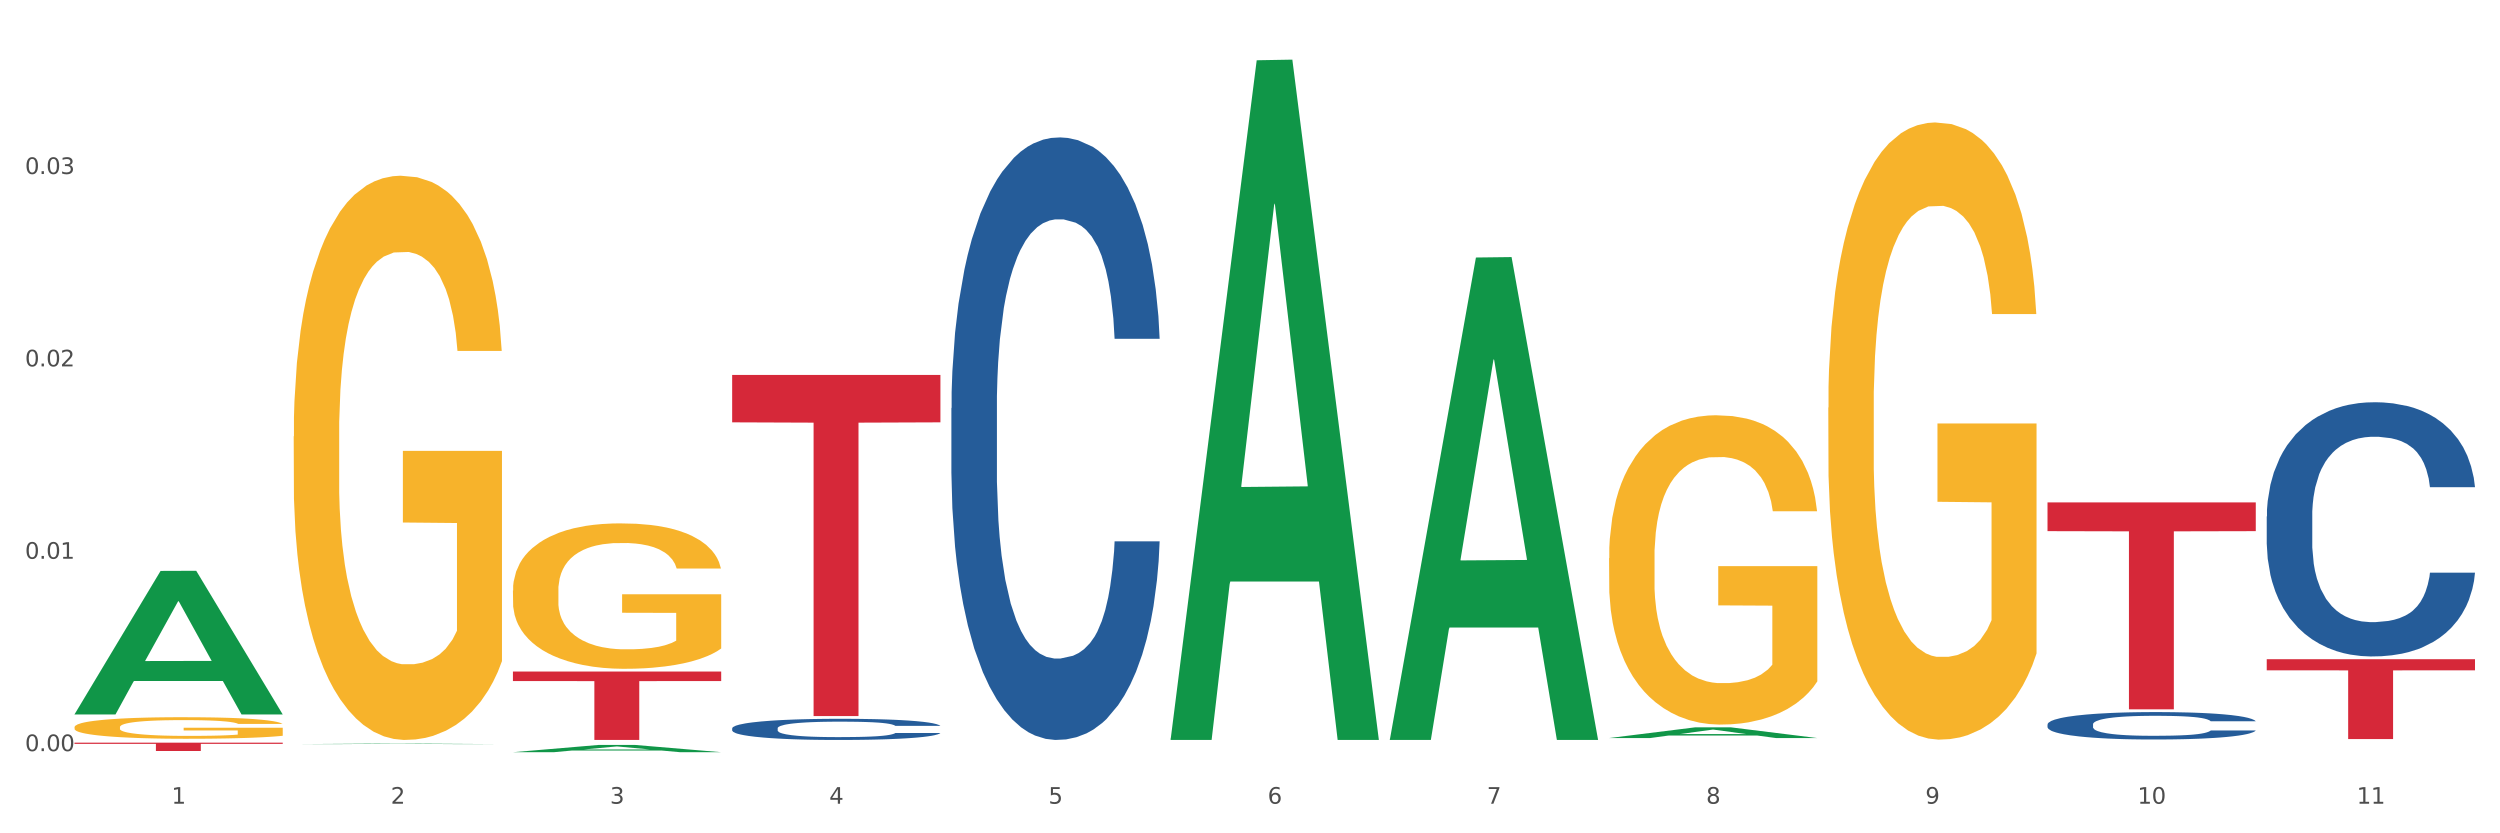<?xml version="1.0" encoding="utf-8" standalone="no"?>
<!DOCTYPE svg PUBLIC "-//W3C//DTD SVG 1.1//EN"
  "http://www.w3.org/Graphics/SVG/1.1/DTD/svg11.dtd">
<svg xmlns:xlink="http://www.w3.org/1999/xlink" width="1080pt" height="360pt" viewBox="0 0 1080 360" xmlns="http://www.w3.org/2000/svg" version="1.1">
 <rect x="0" y="0" width="1080" height="360" fill="#333333" stroke="none"/>
 <defs>
  <style type="text/css">*{stroke-linejoin: round; stroke-linecap: butt}</style>
 </defs>
 <g id="figure_1">
  <g id="patch_1">
   <path d="M 0 360 
L 1080 360 
L 1080 0 
L 0 0 
z
" style="fill: #ffffff; stroke: #ffffff; stroke-linejoin: miter"/>
  </g>
  <g id="axes_1">
   <g id="matplotlib.axis_1">
    <g id="xtick_1">
     <g id="text_1">
      <!-- 1 -->
      <g style="fill: #4d4d4d" transform="translate(74.106 347.204) scale(0.096 -0.096)">
       <defs>
        <path id="DejaVuSans-31" d="M 794 531 
L 1825 531 
L 1825 4091 
L 703 3866 
L 703 4441 
L 1819 4666 
L 2450 4666 
L 2450 531 
L 3481 531 
L 3481 0 
L 794 0 
L 794 531 
z
" transform="scale(0.016)"/>
       </defs>
       <use xlink:href="#DejaVuSans-31"/>
      </g>
     </g>
    </g>
    <g id="xtick_2">
     <g id="text_2">
      <!-- 2 -->
      <g style="fill: #4d4d4d" transform="translate(168.812 347.204) scale(0.096 -0.096)">
       <defs>
        <path id="DejaVuSans-32" d="M 1228 531 
L 3431 531 
L 3431 0 
L 469 0 
L 469 531 
Q 828 903 1448 1529 
Q 2069 2156 2228 2338 
Q 2531 2678 2651 2914 
Q 2772 3150 2772 3378 
Q 2772 3750 2511 3984 
Q 2250 4219 1831 4219 
Q 1534 4219 1204 4116 
Q 875 4013 500 3803 
L 500 4441 
Q 881 4594 1212 4672 
Q 1544 4750 1819 4750 
Q 2544 4750 2975 4387 
Q 3406 4025 3406 3419 
Q 3406 3131 3298 2873 
Q 3191 2616 2906 2266 
Q 2828 2175 2409 1742 
Q 1991 1309 1228 531 
z
" transform="scale(0.016)"/>
       </defs>
       <use xlink:href="#DejaVuSans-32"/>
      </g>
     </g>
    </g>
    <g id="xtick_3">
     <g id="text_3">
      <!-- 3 -->
      <g style="fill: #4d4d4d" transform="translate(263.517 347.204) scale(0.096 -0.096)">
       <defs>
        <path id="DejaVuSans-33" d="M 2597 2516 
Q 3050 2419 3304 2112 
Q 3559 1806 3559 1356 
Q 3559 666 3084 287 
Q 2609 -91 1734 -91 
Q 1441 -91 1130 -33 
Q 819 25 488 141 
L 488 750 
Q 750 597 1062 519 
Q 1375 441 1716 441 
Q 2309 441 2620 675 
Q 2931 909 2931 1356 
Q 2931 1769 2642 2001 
Q 2353 2234 1838 2234 
L 1294 2234 
L 1294 2753 
L 1863 2753 
Q 2328 2753 2575 2939 
Q 2822 3125 2822 3475 
Q 2822 3834 2567 4026 
Q 2313 4219 1838 4219 
Q 1578 4219 1281 4162 
Q 984 4106 628 3988 
L 628 4550 
Q 988 4650 1302 4700 
Q 1616 4750 1894 4750 
Q 2613 4750 3031 4423 
Q 3450 4097 3450 3541 
Q 3450 3153 3228 2886 
Q 3006 2619 2597 2516 
z
" transform="scale(0.016)"/>
       </defs>
       <use xlink:href="#DejaVuSans-33"/>
      </g>
     </g>
    </g>
    <g id="xtick_4">
     <g id="text_4">
      <!-- 4 -->
      <g style="fill: #4d4d4d" transform="translate(358.223 347.204) scale(0.096 -0.096)">
       <defs>
        <path id="DejaVuSans-34" d="M 2419 4116 
L 825 1625 
L 2419 1625 
L 2419 4116 
z
M 2253 4666 
L 3047 4666 
L 3047 1625 
L 3713 1625 
L 3713 1100 
L 3047 1100 
L 3047 0 
L 2419 0 
L 2419 1100 
L 313 1100 
L 313 1709 
L 2253 4666 
z
" transform="scale(0.016)"/>
       </defs>
       <use xlink:href="#DejaVuSans-34"/>
      </g>
     </g>
    </g>
    <g id="xtick_5">
     <g id="text_5">
      <!-- 5 -->
      <g style="fill: #4d4d4d" transform="translate(452.928 347.204) scale(0.096 -0.096)">
       <defs>
        <path id="DejaVuSans-35" d="M 691 4666 
L 3169 4666 
L 3169 4134 
L 1269 4134 
L 1269 2991 
Q 1406 3038 1543 3061 
Q 1681 3084 1819 3084 
Q 2600 3084 3056 2656 
Q 3513 2228 3513 1497 
Q 3513 744 3044 326 
Q 2575 -91 1722 -91 
Q 1428 -91 1123 -41 
Q 819 9 494 109 
L 494 744 
Q 775 591 1075 516 
Q 1375 441 1709 441 
Q 2250 441 2565 725 
Q 2881 1009 2881 1497 
Q 2881 1984 2565 2268 
Q 2250 2553 1709 2553 
Q 1456 2553 1204 2497 
Q 953 2441 691 2322 
L 691 4666 
z
" transform="scale(0.016)"/>
       </defs>
       <use xlink:href="#DejaVuSans-35"/>
      </g>
     </g>
    </g>
    <g id="xtick_6">
     <g id="text_6">
      <!-- 6 -->
      <g style="fill: #4d4d4d" transform="translate(547.634 347.204) scale(0.096 -0.096)">
       <defs>
        <path id="DejaVuSans-36" d="M 2113 2584 
Q 1688 2584 1439 2293 
Q 1191 2003 1191 1497 
Q 1191 994 1439 701 
Q 1688 409 2113 409 
Q 2538 409 2786 701 
Q 3034 994 3034 1497 
Q 3034 2003 2786 2293 
Q 2538 2584 2113 2584 
z
M 3366 4563 
L 3366 3988 
Q 3128 4100 2886 4159 
Q 2644 4219 2406 4219 
Q 1781 4219 1451 3797 
Q 1122 3375 1075 2522 
Q 1259 2794 1537 2939 
Q 1816 3084 2150 3084 
Q 2853 3084 3261 2657 
Q 3669 2231 3669 1497 
Q 3669 778 3244 343 
Q 2819 -91 2113 -91 
Q 1303 -91 875 529 
Q 447 1150 447 2328 
Q 447 3434 972 4092 
Q 1497 4750 2381 4750 
Q 2619 4750 2861 4703 
Q 3103 4656 3366 4563 
z
" transform="scale(0.016)"/>
       </defs>
       <use xlink:href="#DejaVuSans-36"/>
      </g>
     </g>
    </g>
    <g id="xtick_7">
     <g id="text_7">
      <!-- 7 -->
      <g style="fill: #4d4d4d" transform="translate(642.339 347.204) scale(0.096 -0.096)">
       <defs>
        <path id="DejaVuSans-37" d="M 525 4666 
L 3525 4666 
L 3525 4397 
L 1831 0 
L 1172 0 
L 2766 4134 
L 525 4134 
L 525 4666 
z
" transform="scale(0.016)"/>
       </defs>
       <use xlink:href="#DejaVuSans-37"/>
      </g>
     </g>
    </g>
    <g id="xtick_8">
     <g id="text_8">
      <!-- 8 -->
      <g style="fill: #4d4d4d" transform="translate(737.044 347.204) scale(0.096 -0.096)">
       <defs>
        <path id="DejaVuSans-38" d="M 2034 2216 
Q 1584 2216 1326 1975 
Q 1069 1734 1069 1313 
Q 1069 891 1326 650 
Q 1584 409 2034 409 
Q 2484 409 2743 651 
Q 3003 894 3003 1313 
Q 3003 1734 2745 1975 
Q 2488 2216 2034 2216 
z
M 1403 2484 
Q 997 2584 770 2862 
Q 544 3141 544 3541 
Q 544 4100 942 4425 
Q 1341 4750 2034 4750 
Q 2731 4750 3128 4425 
Q 3525 4100 3525 3541 
Q 3525 3141 3298 2862 
Q 3072 2584 2669 2484 
Q 3125 2378 3379 2068 
Q 3634 1759 3634 1313 
Q 3634 634 3220 271 
Q 2806 -91 2034 -91 
Q 1263 -91 848 271 
Q 434 634 434 1313 
Q 434 1759 690 2068 
Q 947 2378 1403 2484 
z
M 1172 3481 
Q 1172 3119 1398 2916 
Q 1625 2713 2034 2713 
Q 2441 2713 2670 2916 
Q 2900 3119 2900 3481 
Q 2900 3844 2670 4047 
Q 2441 4250 2034 4250 
Q 1625 4250 1398 4047 
Q 1172 3844 1172 3481 
z
" transform="scale(0.016)"/>
       </defs>
       <use xlink:href="#DejaVuSans-38"/>
      </g>
     </g>
    </g>
    <g id="xtick_9">
     <g id="text_9">
      <!-- 9 -->
      <g style="fill: #4d4d4d" transform="translate(831.75 347.204) scale(0.096 -0.096)">
       <defs>
        <path id="DejaVuSans-39" d="M 703 97 
L 703 672 
Q 941 559 1184 500 
Q 1428 441 1663 441 
Q 2288 441 2617 861 
Q 2947 1281 2994 2138 
Q 2813 1869 2534 1725 
Q 2256 1581 1919 1581 
Q 1219 1581 811 2004 
Q 403 2428 403 3163 
Q 403 3881 828 4315 
Q 1253 4750 1959 4750 
Q 2769 4750 3195 4129 
Q 3622 3509 3622 2328 
Q 3622 1225 3098 567 
Q 2575 -91 1691 -91 
Q 1453 -91 1209 -44 
Q 966 3 703 97 
z
M 1959 2075 
Q 2384 2075 2632 2365 
Q 2881 2656 2881 3163 
Q 2881 3666 2632 3958 
Q 2384 4250 1959 4250 
Q 1534 4250 1286 3958 
Q 1038 3666 1038 3163 
Q 1038 2656 1286 2365 
Q 1534 2075 1959 2075 
z
" transform="scale(0.016)"/>
       </defs>
       <use xlink:href="#DejaVuSans-39"/>
      </g>
     </g>
    </g>
    <g id="xtick_10">
     <g id="text_10">
      <!-- 10 -->
      <g style="fill: #4d4d4d" transform="translate(923.401 347.204) scale(0.096 -0.096)">
       <defs>
        <path id="DejaVuSans-30" d="M 2034 4250 
Q 1547 4250 1301 3770 
Q 1056 3291 1056 2328 
Q 1056 1369 1301 889 
Q 1547 409 2034 409 
Q 2525 409 2770 889 
Q 3016 1369 3016 2328 
Q 3016 3291 2770 3770 
Q 2525 4250 2034 4250 
z
M 2034 4750 
Q 2819 4750 3233 4129 
Q 3647 3509 3647 2328 
Q 3647 1150 3233 529 
Q 2819 -91 2034 -91 
Q 1250 -91 836 529 
Q 422 1150 422 2328 
Q 422 3509 836 4129 
Q 1250 4750 2034 4750 
z
" transform="scale(0.016)"/>
       </defs>
       <use xlink:href="#DejaVuSans-31"/>
       <use xlink:href="#DejaVuSans-30" transform="translate(63.623 0)"/>
      </g>
     </g>
    </g>
    <g id="xtick_11">
     <g id="text_11">
      <!-- 11 -->
      <g style="fill: #4d4d4d" transform="translate(1018.107 347.204) scale(0.096 -0.096)">
       <use xlink:href="#DejaVuSans-31"/>
       <use xlink:href="#DejaVuSans-31" transform="translate(63.623 0)"/>
      </g>
     </g>
    </g>
    <g id="xtick_12"/>
    <g id="xtick_13"/>
    <g id="xtick_14"/>
    <g id="xtick_15"/>
    <g id="xtick_16"/>
    <g id="xtick_17"/>
    <g id="xtick_18"/>
    <g id="xtick_19"/>
    <g id="xtick_20"/>
    <g id="xtick_21"/>
   </g>
   <g id="matplotlib.axis_2">
    <g id="ytick_1">
     <g id="text_12">
      <!-- 0.00 -->
      <g style="fill: #4d4d4d" transform="translate(10.8 324.491) scale(0.096 -0.096)">
       <defs>
        <path id="DejaVuSans-2e" d="M 684 794 
L 1344 794 
L 1344 0 
L 684 0 
L 684 794 
z
" transform="scale(0.016)"/>
       </defs>
       <use xlink:href="#DejaVuSans-30"/>
       <use xlink:href="#DejaVuSans-2e" transform="translate(63.623 0)"/>
       <use xlink:href="#DejaVuSans-30" transform="translate(95.41 0)"/>
       <use xlink:href="#DejaVuSans-30" transform="translate(159.033 0)"/>
      </g>
     </g>
    </g>
    <g id="ytick_2">
     <g id="text_13">
      <!-- 0.01 -->
      <g style="fill: #4d4d4d" transform="translate(10.8 241.385) scale(0.096 -0.096)">
       <use xlink:href="#DejaVuSans-30"/>
       <use xlink:href="#DejaVuSans-2e" transform="translate(63.623 0)"/>
       <use xlink:href="#DejaVuSans-30" transform="translate(95.41 0)"/>
       <use xlink:href="#DejaVuSans-31" transform="translate(159.033 0)"/>
      </g>
     </g>
    </g>
    <g id="ytick_3">
     <g id="text_14">
      <!-- 0.02 -->
      <g style="fill: #4d4d4d" transform="translate(10.8 158.28) scale(0.096 -0.096)">
       <use xlink:href="#DejaVuSans-30"/>
       <use xlink:href="#DejaVuSans-2e" transform="translate(63.623 0)"/>
       <use xlink:href="#DejaVuSans-30" transform="translate(95.41 0)"/>
       <use xlink:href="#DejaVuSans-32" transform="translate(159.033 0)"/>
      </g>
     </g>
    </g>
    <g id="ytick_4">
     <g id="text_15">
      <!-- 0.03 -->
      <g style="fill: #4d4d4d" transform="translate(10.8 75.174) scale(0.096 -0.096)">
       <use xlink:href="#DejaVuSans-30"/>
       <use xlink:href="#DejaVuSans-2e" transform="translate(63.623 0)"/>
       <use xlink:href="#DejaVuSans-30" transform="translate(95.41 0)"/>
       <use xlink:href="#DejaVuSans-33" transform="translate(159.033 0)"/>
      </g>
     </g>
    </g>
    <g id="ytick_5"/>
    <g id="ytick_6"/>
    <g id="ytick_7"/>
    <g id="ytick_8"/>
   </g>
   <g id="PolyCollection_1">
    <path d="M 32.175 308.538 
L 32.268 308.479 
L 69.369 246.633 
L 84.766 246.575 
L 122.145 308.654 
L 104.337 308.654 
L 96.267 294.198 
L 57.96 294.198 
L 57.682 294.431 
L 49.891 308.654 
L 32.175 308.654 
L 32.175 308.538 
L 62.783 285.571 
L 91.444 285.513 
L 77.253 259.807 
L 77.067 259.69 
L 76.882 259.865 
L 62.691 285.513 
L 62.783 285.571 
L 32.175 308.538 
z
" clip-path="url(#p481ae60e9f)" style="fill: #109648"/>
    <path d="M 884.524 312.941 
L 884.631 312.931 
L 884.631 312.628 
L 884.95 312.217 
L 886.12 311.459 
L 887.608 310.886 
L 890.161 310.215 
L 891.543 309.934 
L 893.351 309.621 
L 897.073 309.112 
L 901.327 308.679 
L 904.305 308.442 
L 906.538 308.29 
L 911.537 308.02 
L 914.408 307.901 
L 917.386 307.803 
L 919.938 307.738 
L 924.192 307.663 
L 927.595 307.63 
L 931.53 307.619 
L 934.827 307.63 
L 939.187 307.674 
L 945.568 307.803 
L 948.014 307.879 
L 951.311 308.009 
L 954.714 308.182 
L 957.479 308.355 
L 960.669 308.604 
L 963.966 308.928 
L 967.157 309.339 
L 969.39 309.718 
L 971.198 310.118 
L 972.793 310.605 
L 973.963 311.135 
L 974.495 311.578 
L 955.033 311.578 
L 954.501 311.178 
L 953.438 310.746 
L 952.374 310.453 
L 951.204 310.215 
L 949.396 309.945 
L 947.801 309.772 
L 945.143 309.566 
L 942.697 309.437 
L 940.676 309.361 
L 938.23 309.296 
L 933.019 309.231 
L 929.297 309.231 
L 926.957 309.253 
L 924.086 309.307 
L 921.64 309.383 
L 918.768 309.512 
L 916.535 309.653 
L 914.302 309.837 
L 913.026 309.967 
L 911.111 310.205 
L 909.835 310.399 
L 908.134 310.735 
L 907.176 310.973 
L 905.475 311.589 
L 904.73 312.044 
L 904.411 312.357 
L 904.199 312.703 
L 904.199 314.391 
L 904.837 315.148 
L 905.368 315.473 
L 906.219 315.84 
L 907.814 316.316 
L 910.154 316.781 
L 912.6 317.117 
L 914.621 317.322 
L 916.535 317.474 
L 918.449 317.593 
L 920.789 317.701 
L 922.703 317.766 
L 925.575 317.831 
L 928.978 317.863 
L 931.636 317.863 
L 937.06 317.809 
L 939.506 317.755 
L 941.846 317.679 
L 944.398 317.56 
L 946.419 317.43 
L 947.589 317.333 
L 949.503 317.128 
L 950.992 316.911 
L 952.268 316.662 
L 953.119 316.446 
L 954.076 316.122 
L 954.82 315.754 
L 955.033 315.559 
L 974.495 315.559 
L 974.069 315.948 
L 973.325 316.327 
L 971.836 316.835 
L 970.666 317.128 
L 968.858 317.484 
L 966.944 317.787 
L 964.285 318.123 
L 961.839 318.371 
L 959.287 318.588 
L 956.522 318.783 
L 951.523 319.053 
L 949.715 319.129 
L 945.887 319.258 
L 942.909 319.334 
L 938.549 319.41 
L 934.082 319.453 
L 929.403 319.464 
L 925.256 319.442 
L 920.683 319.377 
L 917.811 319.313 
L 914.621 319.215 
L 910.899 319.064 
L 907.389 318.88 
L 904.092 318.664 
L 901.008 318.415 
L 898.137 318.134 
L 894.415 317.668 
L 891.65 317.214 
L 889.629 316.792 
L 888.246 316.435 
L 886.864 315.981 
L 886.12 315.667 
L 884.95 314.91 
L 884.524 314.207 
L 884.524 312.941 
z
" clip-path="url(#p481ae60e9f)" style="fill: #255c99"/>
    <path d="M 979.23 223.112 
L 979.336 223.012 
L 979.336 220.203 
L 979.655 216.392 
L 980.825 209.371 
L 982.314 204.055 
L 984.866 197.836 
L 986.249 195.228 
L 988.057 192.32 
L 991.779 187.605 
L 996.033 183.593 
L 999.01 181.387 
L 1001.244 179.983 
L 1006.242 177.475 
L 1009.114 176.372 
L 1012.091 175.469 
L 1014.644 174.867 
L 1018.898 174.165 
L 1022.301 173.864 
L 1026.236 173.764 
L 1029.532 173.864 
L 1033.893 174.265 
L 1040.273 175.469 
L 1042.719 176.171 
L 1046.016 177.375 
L 1049.419 178.98 
L 1052.184 180.584 
L 1055.375 182.891 
L 1058.672 185.9 
L 1061.862 189.712 
L 1064.095 193.222 
L 1065.903 196.933 
L 1067.498 201.447 
L 1068.668 206.362 
L 1069.2 210.474 
L 1049.738 210.474 
L 1049.207 206.763 
L 1048.143 202.751 
L 1047.08 200.043 
L 1045.91 197.836 
L 1044.102 195.329 
L 1042.507 193.724 
L 1039.848 191.818 
L 1037.402 190.614 
L 1035.381 189.912 
L 1032.935 189.311 
L 1027.724 188.709 
L 1024.002 188.709 
L 1021.663 188.909 
L 1018.791 189.411 
L 1016.345 190.113 
L 1013.474 191.317 
L 1011.24 192.62 
L 1009.007 194.326 
L 1007.731 195.529 
L 1005.817 197.736 
L 1004.541 199.541 
L 1002.839 202.651 
L 1001.882 204.857 
L 1000.18 210.574 
L 999.436 214.787 
L 999.117 217.696 
L 998.904 220.905 
L 998.904 236.552 
L 999.542 243.573 
L 1000.074 246.582 
L 1000.925 249.992 
L 1002.52 254.406 
L 1004.86 258.719 
L 1007.306 261.828 
L 1009.326 263.734 
L 1011.24 265.138 
L 1013.155 266.241 
L 1015.494 267.244 
L 1017.409 267.846 
L 1020.28 268.448 
L 1023.683 268.749 
L 1026.342 268.749 
L 1031.766 268.247 
L 1034.212 267.746 
L 1036.551 267.043 
L 1039.104 265.94 
L 1041.124 264.737 
L 1042.294 263.834 
L 1044.208 261.928 
L 1045.697 259.922 
L 1046.973 257.615 
L 1047.824 255.609 
L 1048.781 252.6 
L 1049.526 249.19 
L 1049.738 247.385 
L 1069.2 247.385 
L 1068.775 250.995 
L 1068.03 254.506 
L 1066.541 259.22 
L 1065.371 261.928 
L 1063.564 265.238 
L 1061.649 268.046 
L 1058.991 271.156 
L 1056.545 273.463 
L 1053.992 275.469 
L 1051.227 277.274 
L 1046.229 279.782 
L 1044.421 280.484 
L 1040.592 281.687 
L 1037.615 282.389 
L 1033.254 283.092 
L 1028.788 283.493 
L 1024.109 283.593 
L 1019.961 283.392 
L 1015.388 282.791 
L 1012.517 282.189 
L 1009.326 281.286 
L 1005.604 279.882 
L 1002.095 278.177 
L 998.798 276.171 
L 995.714 273.864 
L 992.842 271.256 
L 989.12 266.943 
L 986.355 262.731 
L 984.334 258.819 
L 982.952 255.509 
L 981.569 251.296 
L 980.825 248.388 
L 979.655 241.367 
L 979.23 234.847 
L 979.23 223.112 
z
" clip-path="url(#p481ae60e9f)" style="fill: #255c99"/>
    <path d="M 32.175 314.139 
L 32.281 314.131 
L 32.281 313.825 
L 32.494 313.561 
L 33.556 312.923 
L 35.149 312.395 
L 36.318 312.115 
L 37.486 311.885 
L 38.867 311.655 
L 40.567 311.417 
L 43.647 311.068 
L 45.559 310.89 
L 47.896 310.702 
L 52.145 310.43 
L 55.225 310.277 
L 58.412 310.149 
L 63.617 309.996 
L 67.016 309.928 
L 70.627 309.877 
L 74.983 309.843 
L 78.275 309.835 
L 85.499 309.86 
L 91.659 309.937 
L 94.634 309.996 
L 98.458 310.098 
L 100.476 310.166 
L 103.769 310.303 
L 107.168 310.481 
L 109.505 310.634 
L 113.01 310.924 
L 115.666 311.213 
L 118.109 311.57 
L 119.383 311.817 
L 120.339 312.047 
L 121.189 312.31 
L 122.039 312.727 
L 102.919 312.727 
L 102.175 312.429 
L 101.007 312.149 
L 99.307 311.876 
L 97.82 311.706 
L 95.271 311.494 
L 92.934 311.358 
L 90.491 311.255 
L 87.517 311.17 
L 85.18 311.128 
L 81.887 311.094 
L 75.407 311.102 
L 71.052 311.17 
L 68.078 311.255 
L 66.166 311.332 
L 64.467 311.417 
L 62.555 311.536 
L 60.324 311.715 
L 58.731 311.876 
L 57.137 312.081 
L 55.863 312.285 
L 54.694 312.523 
L 53.738 312.778 
L 52.995 313.042 
L 52.357 313.365 
L 51.826 313.901 
L 51.826 315.067 
L 52.039 315.33 
L 52.57 315.679 
L 53.207 315.943 
L 54.269 316.258 
L 55.225 316.47 
L 57.031 316.777 
L 59.049 317.032 
L 60.643 317.193 
L 62.236 317.33 
L 64.998 317.517 
L 68.078 317.67 
L 70.734 317.763 
L 74.345 317.849 
L 76.788 317.883 
L 78.913 317.9 
L 84.118 317.9 
L 87.835 317.874 
L 91.978 317.815 
L 95.165 317.738 
L 97.82 317.644 
L 100.795 317.491 
L 102.707 317.347 
L 102.707 315.569 
L 79.338 315.56 
L 79.338 314.378 
L 122.145 314.378 
L 122.145 317.849 
L 120.339 318.027 
L 118.321 318.189 
L 116.197 318.333 
L 113.01 318.512 
L 109.186 318.682 
L 105.787 318.801 
L 102.175 318.903 
L 97.927 318.997 
L 92.403 319.082 
L 89.004 319.116 
L 84.755 319.142 
L 79.763 319.15 
L 75.407 319.133 
L 71.159 319.091 
L 66.697 319.014 
L 62.342 318.903 
L 59.049 318.793 
L 55.756 318.657 
L 52.251 318.478 
L 49.489 318.308 
L 47.365 318.155 
L 45.028 317.959 
L 42.479 317.704 
L 40.567 317.474 
L 38.867 317.236 
L 37.061 316.93 
L 35.787 316.666 
L 34.512 316.334 
L 33.768 316.088 
L 32.919 315.705 
L 32.281 315.169 
L 32.175 314.139 
z
" clip-path="url(#p481ae60e9f)" style="fill: #f7b32b"/>
    <path d="M 126.88 188.545 
L 126.987 188.322 
L 126.987 180.308 
L 127.199 173.407 
L 128.261 156.711 
L 129.855 142.909 
L 131.023 135.563 
L 132.192 129.552 
L 133.572 123.542 
L 135.272 117.308 
L 138.352 108.181 
L 140.264 103.506 
L 142.601 98.609 
L 146.85 91.485 
L 149.931 87.478 
L 153.117 84.139 
L 158.322 80.132 
L 161.721 78.351 
L 165.333 77.016 
L 169.688 76.125 
L 172.981 75.902 
L 180.204 76.57 
L 186.365 78.574 
L 189.339 80.132 
L 193.163 82.803 
L 195.181 84.584 
L 198.474 88.146 
L 201.873 92.821 
L 204.21 96.828 
L 207.716 104.397 
L 210.371 111.966 
L 212.814 121.316 
L 214.089 127.771 
L 215.045 133.782 
L 215.895 140.683 
L 216.744 151.591 
L 197.624 151.591 
L 196.881 143.799 
L 195.712 136.453 
L 194.013 129.33 
L 192.526 124.877 
L 189.976 119.312 
L 187.64 115.75 
L 185.196 113.079 
L 182.222 110.853 
L 179.885 109.74 
L 176.592 108.849 
L 170.113 109.072 
L 165.758 110.853 
L 162.784 113.079 
L 160.872 115.082 
L 159.172 117.308 
L 157.26 120.425 
L 155.029 125.1 
L 153.436 129.33 
L 151.843 134.672 
L 150.568 140.015 
L 149.4 146.248 
L 148.444 152.927 
L 147.7 159.828 
L 147.063 168.287 
L 146.532 182.311 
L 146.532 212.809 
L 146.744 219.71 
L 147.275 228.838 
L 147.912 235.739 
L 148.975 243.975 
L 149.931 249.541 
L 151.736 257.555 
L 153.755 264.233 
L 155.348 268.463 
L 156.941 272.025 
L 159.703 276.922 
L 162.784 280.929 
L 165.439 283.378 
L 169.051 285.604 
L 171.494 286.494 
L 173.618 286.94 
L 178.823 286.94 
L 182.541 286.272 
L 186.684 284.713 
L 189.87 282.71 
L 192.526 280.261 
L 195.5 276.254 
L 197.412 272.47 
L 197.412 225.944 
L 174.043 225.721 
L 174.043 194.778 
L 216.851 194.778 
L 216.851 285.604 
L 215.045 290.279 
L 213.027 294.508 
L 210.902 298.293 
L 207.716 302.968 
L 203.892 307.42 
L 200.492 310.537 
L 196.881 313.208 
L 192.632 315.657 
L 187.108 317.883 
L 183.709 318.773 
L 179.46 319.441 
L 174.468 319.664 
L 170.113 319.218 
L 165.864 318.105 
L 161.403 316.102 
L 157.048 313.208 
L 153.755 310.314 
L 150.462 306.752 
L 146.956 302.077 
L 144.195 297.625 
L 142.07 293.618 
L 139.733 288.498 
L 137.184 281.819 
L 135.272 275.809 
L 133.572 269.576 
L 131.767 261.562 
L 130.492 254.661 
L 129.217 245.979 
L 128.474 239.523 
L 127.624 229.505 
L 126.987 215.481 
L 126.88 188.545 
z
" clip-path="url(#p481ae60e9f)" style="fill: #f7b32b"/>
    <path d="M 221.586 255.13 
L 221.692 255.072 
L 221.692 253.007 
L 221.905 251.228 
L 222.967 246.925 
L 224.56 243.367 
L 225.729 241.474 
L 226.897 239.924 
L 228.278 238.375 
L 229.978 236.768 
L 233.058 234.416 
L 234.97 233.211 
L 237.307 231.949 
L 241.556 230.112 
L 244.636 229.08 
L 247.823 228.219 
L 253.028 227.186 
L 256.427 226.727 
L 260.038 226.383 
L 264.394 226.153 
L 267.686 226.096 
L 274.91 226.268 
L 281.07 226.785 
L 284.045 227.186 
L 287.869 227.875 
L 289.887 228.334 
L 293.18 229.252 
L 296.579 230.457 
L 298.916 231.49 
L 302.421 233.44 
L 305.077 235.391 
L 307.52 237.801 
L 308.794 239.465 
L 309.75 241.014 
L 310.6 242.793 
L 311.45 245.605 
L 292.33 245.605 
L 291.586 243.597 
L 290.418 241.703 
L 288.718 239.867 
L 287.231 238.719 
L 284.682 237.285 
L 282.345 236.367 
L 279.902 235.678 
L 276.928 235.104 
L 274.591 234.818 
L 271.298 234.588 
L 264.818 234.645 
L 260.463 235.104 
L 257.489 235.678 
L 255.577 236.195 
L 253.878 236.768 
L 251.966 237.572 
L 249.735 238.777 
L 248.142 239.867 
L 246.548 241.244 
L 245.274 242.621 
L 244.105 244.228 
L 243.149 245.949 
L 242.406 247.728 
L 241.768 249.908 
L 241.237 253.523 
L 241.237 261.384 
L 241.45 263.163 
L 241.981 265.515 
L 242.618 267.294 
L 243.68 269.417 
L 244.636 270.852 
L 246.442 272.917 
L 248.46 274.639 
L 250.054 275.729 
L 251.647 276.647 
L 254.409 277.909 
L 257.489 278.942 
L 260.145 279.573 
L 263.756 280.147 
L 266.199 280.376 
L 268.324 280.491 
L 273.529 280.491 
L 277.246 280.319 
L 281.389 279.917 
L 284.576 279.401 
L 287.231 278.77 
L 290.206 277.737 
L 292.118 276.762 
L 292.118 264.769 
L 268.749 264.712 
L 268.749 256.736 
L 311.556 256.736 
L 311.556 280.147 
L 309.75 281.352 
L 307.732 282.442 
L 305.608 283.418 
L 302.421 284.622 
L 298.597 285.77 
L 295.198 286.573 
L 291.586 287.262 
L 287.338 287.893 
L 281.814 288.467 
L 278.415 288.696 
L 274.166 288.869 
L 269.174 288.926 
L 264.818 288.811 
L 260.57 288.524 
L 256.108 288.008 
L 251.753 287.262 
L 248.46 286.516 
L 245.167 285.598 
L 241.662 284.393 
L 238.9 283.245 
L 236.776 282.213 
L 234.439 280.893 
L 231.89 279.171 
L 229.978 277.622 
L 228.278 276.016 
L 226.472 273.95 
L 225.198 272.171 
L 223.923 269.933 
L 223.179 268.269 
L 222.33 265.687 
L 221.692 262.073 
L 221.586 255.13 
z
" clip-path="url(#p481ae60e9f)" style="fill: #f7b32b"/>
    <path d="M 695.113 241.139 
L 695.22 241.017 
L 695.22 236.624 
L 695.432 232.84 
L 696.494 223.687 
L 698.088 216.12 
L 699.256 212.092 
L 700.424 208.797 
L 701.805 205.502 
L 703.505 202.085 
L 706.585 197.081 
L 708.497 194.518 
L 710.834 191.833 
L 715.083 187.927 
L 718.164 185.73 
L 721.35 183.9 
L 726.555 181.703 
L 729.954 180.727 
L 733.566 179.994 
L 737.921 179.506 
L 741.214 179.384 
L 748.437 179.75 
L 754.598 180.849 
L 757.572 181.703 
L 761.396 183.167 
L 763.414 184.144 
L 766.707 186.097 
L 770.106 188.66 
L 772.443 190.856 
L 775.948 195.006 
L 778.604 199.155 
L 781.047 204.281 
L 782.322 207.821 
L 783.278 211.116 
L 784.128 214.899 
L 784.977 220.88 
L 765.857 220.88 
L 765.114 216.608 
L 763.945 212.58 
L 762.246 208.675 
L 760.759 206.234 
L 758.209 203.183 
L 755.872 201.23 
L 753.429 199.766 
L 750.455 198.545 
L 748.118 197.935 
L 744.825 197.447 
L 738.346 197.569 
L 733.991 198.545 
L 731.016 199.766 
L 729.104 200.864 
L 727.405 202.085 
L 725.493 203.793 
L 723.262 206.356 
L 721.669 208.675 
L 720.076 211.604 
L 718.801 214.533 
L 717.632 217.951 
L 716.676 221.612 
L 715.933 225.395 
L 715.296 230.033 
L 714.764 237.722 
L 714.764 254.442 
L 714.977 258.226 
L 715.508 263.23 
L 716.145 267.013 
L 717.208 271.529 
L 718.164 274.58 
L 719.969 278.973 
L 721.988 282.635 
L 723.581 284.954 
L 725.174 286.906 
L 727.936 289.591 
L 731.016 291.788 
L 733.672 293.131 
L 737.284 294.351 
L 739.727 294.839 
L 741.851 295.084 
L 747.056 295.084 
L 750.774 294.717 
L 754.916 293.863 
L 758.103 292.765 
L 760.759 291.422 
L 763.733 289.225 
L 765.645 287.151 
L 765.645 261.643 
L 742.276 261.521 
L 742.276 244.557 
L 785.084 244.557 
L 785.084 294.351 
L 783.278 296.914 
L 781.26 299.233 
L 779.135 301.308 
L 775.948 303.871 
L 772.124 306.312 
L 768.725 308.02 
L 765.114 309.485 
L 760.865 310.827 
L 755.341 312.048 
L 751.942 312.536 
L 747.693 312.902 
L 742.701 313.024 
L 738.346 312.78 
L 734.097 312.17 
L 729.636 311.072 
L 725.28 309.485 
L 721.988 307.898 
L 718.695 305.946 
L 715.189 303.383 
L 712.428 300.942 
L 710.303 298.745 
L 707.966 295.938 
L 705.417 292.276 
L 703.505 288.981 
L 701.805 285.564 
L 700 281.17 
L 698.725 277.387 
L 697.45 272.627 
L 696.707 269.088 
L 695.857 263.596 
L 695.22 255.907 
L 695.113 241.139 
z
" clip-path="url(#p481ae60e9f)" style="fill: #f7b32b"/>
    <path d="M 789.819 176.106 
L 789.925 175.862 
L 789.925 167.096 
L 790.138 159.547 
L 791.2 141.284 
L 792.793 126.187 
L 793.962 118.151 
L 795.13 111.576 
L 796.511 105.002 
L 798.21 98.183 
L 801.291 88.2 
L 803.203 83.086 
L 805.54 77.729 
L 809.789 69.937 
L 812.869 65.553 
L 816.056 61.901 
L 821.261 57.518 
L 824.66 55.57 
L 828.271 54.109 
L 832.626 53.135 
L 835.919 52.891 
L 843.142 53.622 
L 849.303 55.813 
L 852.277 57.518 
L 856.101 60.44 
L 858.12 62.388 
L 861.413 66.284 
L 864.812 71.398 
L 867.149 75.781 
L 870.654 84.06 
L 873.309 92.339 
L 875.753 102.566 
L 877.027 109.628 
L 877.983 116.203 
L 878.833 123.752 
L 879.683 135.683 
L 860.563 135.683 
L 859.819 127.161 
L 858.651 119.125 
L 856.951 111.333 
L 855.464 106.463 
L 852.915 100.375 
L 850.578 96.479 
L 848.135 93.557 
L 845.161 91.122 
L 842.824 89.904 
L 839.531 88.93 
L 833.051 89.174 
L 828.696 91.122 
L 825.722 93.557 
L 823.81 95.748 
L 822.11 98.183 
L 820.198 101.592 
L 817.968 106.706 
L 816.374 111.333 
L 814.781 117.177 
L 813.506 123.021 
L 812.338 129.839 
L 811.382 137.144 
L 810.638 144.693 
L 810.001 153.946 
L 809.47 169.287 
L 809.47 202.648 
L 809.682 210.196 
L 810.213 220.18 
L 810.851 227.729 
L 811.913 236.739 
L 812.869 242.826 
L 814.675 251.593 
L 816.693 258.898 
L 818.286 263.524 
L 819.88 267.421 
L 822.641 272.778 
L 825.722 277.161 
L 828.377 279.839 
L 831.989 282.274 
L 834.432 283.248 
L 836.557 283.735 
L 841.761 283.735 
L 845.479 283.005 
L 849.622 281.3 
L 852.809 279.109 
L 855.464 276.43 
L 858.438 272.047 
L 860.35 267.908 
L 860.35 217.015 
L 836.981 216.771 
L 836.981 182.924 
L 879.789 182.924 
L 879.789 282.274 
L 877.983 287.388 
L 875.965 292.015 
L 873.841 296.154 
L 870.654 301.268 
L 866.83 306.138 
L 863.431 309.547 
L 859.819 312.469 
L 855.57 315.148 
L 850.047 317.583 
L 846.648 318.557 
L 842.399 319.287 
L 837.406 319.531 
L 833.051 319.044 
L 828.802 317.826 
L 824.341 315.635 
L 819.986 312.469 
L 816.693 309.304 
L 813.4 305.408 
L 809.895 300.294 
L 807.133 295.424 
L 805.009 291.041 
L 802.672 285.44 
L 800.122 278.135 
L 798.21 271.56 
L 796.511 264.742 
L 794.705 255.976 
L 793.43 248.427 
L 792.156 238.93 
L 791.412 231.869 
L 790.562 220.911 
L 789.925 205.57 
L 789.819 176.106 
z
" clip-path="url(#p481ae60e9f)" style="fill: #f7b32b"/>
    <path d="M 32.175 320.844 
L 122.145 320.844 
L 122.145 321.342 
L 86.754 321.346 
L 86.754 324.429 
L 67.353 324.429 
L 67.353 321.346 
L 32.175 321.342 
L 32.175 320.847 
L 32.175 320.844 
z
" clip-path="url(#p481ae60e9f)" style="fill: #d62839"/>
    <path d="M 410.997 176.319 
L 411.103 176.081 
L 411.103 169.425 
L 411.422 160.391 
L 412.592 143.751 
L 414.081 131.152 
L 416.633 116.413 
L 418.016 110.232 
L 419.824 103.338 
L 423.546 92.166 
L 427.8 82.657 
L 430.778 77.427 
L 433.011 74.099 
L 438.009 68.156 
L 440.881 65.541 
L 443.858 63.401 
L 446.411 61.975 
L 450.665 60.311 
L 454.068 59.598 
L 458.003 59.36 
L 461.299 59.598 
L 465.66 60.549 
L 472.041 63.401 
L 474.487 65.066 
L 477.783 67.918 
L 481.186 71.722 
L 483.951 75.525 
L 487.142 80.993 
L 490.439 88.124 
L 493.629 97.158 
L 495.862 105.478 
L 497.67 114.274 
L 499.266 124.971 
L 500.435 136.619 
L 500.967 146.366 
L 481.505 146.366 
L 480.974 137.57 
L 479.91 128.061 
L 478.847 121.643 
L 477.677 116.413 
L 475.869 110.47 
L 474.274 106.667 
L 471.615 102.15 
L 469.169 99.297 
L 467.149 97.633 
L 464.703 96.207 
L 459.491 94.781 
L 455.769 94.781 
L 453.43 95.256 
L 450.558 96.445 
L 448.112 98.109 
L 445.241 100.961 
L 443.008 104.052 
L 440.774 108.093 
L 439.498 110.945 
L 437.584 116.175 
L 436.308 120.454 
L 434.606 127.824 
L 433.649 133.053 
L 431.947 146.604 
L 431.203 156.588 
L 430.884 163.482 
L 430.671 171.089 
L 430.671 208.173 
L 431.309 224.813 
L 431.841 231.945 
L 432.692 240.027 
L 434.287 250.487 
L 436.627 260.709 
L 439.073 268.078 
L 441.093 272.595 
L 443.008 275.923 
L 444.922 278.538 
L 447.262 280.915 
L 449.176 282.342 
L 452.047 283.768 
L 455.45 284.481 
L 458.109 284.481 
L 463.533 283.293 
L 465.979 282.104 
L 468.318 280.44 
L 470.871 277.825 
L 472.891 274.972 
L 474.061 272.833 
L 475.975 268.316 
L 477.464 263.562 
L 478.74 258.094 
L 479.591 253.34 
L 480.548 246.208 
L 481.293 238.126 
L 481.505 233.847 
L 500.967 233.847 
L 500.542 242.405 
L 499.797 250.725 
L 498.308 261.898 
L 497.139 268.316 
L 495.331 276.161 
L 493.416 282.817 
L 490.758 290.186 
L 488.312 295.654 
L 485.759 300.408 
L 482.994 304.687 
L 477.996 310.63 
L 476.188 312.294 
L 472.36 315.147 
L 469.382 316.811 
L 465.022 318.475 
L 460.555 319.426 
L 455.876 319.664 
L 451.728 319.188 
L 447.155 317.762 
L 444.284 316.336 
L 441.093 314.196 
L 437.371 310.868 
L 433.862 306.827 
L 430.565 302.072 
L 427.481 296.605 
L 424.609 290.424 
L 420.887 280.202 
L 418.122 270.218 
L 416.102 260.947 
L 414.719 253.102 
L 413.337 243.118 
L 412.592 236.224 
L 411.422 219.584 
L 410.997 204.132 
L 410.997 176.319 
z
" clip-path="url(#p481ae60e9f)" style="fill: #255c99"/>
    <path d="M 316.291 161.969 
L 406.262 161.969 
L 406.262 182.449 
L 370.871 182.587 
L 370.871 309.339 
L 351.469 309.339 
L 351.469 182.587 
L 316.291 182.449 
L 316.291 162.108 
L 316.291 161.969 
z
" clip-path="url(#p481ae60e9f)" style="fill: #d62839"/>
    <path d="M 884.524 217.028 
L 974.495 217.028 
L 974.495 229.454 
L 939.103 229.538 
L 939.103 306.439 
L 919.702 306.439 
L 919.702 229.538 
L 884.524 229.454 
L 884.524 217.112 
L 884.524 217.028 
z
" clip-path="url(#p481ae60e9f)" style="fill: #d62839"/>
    <path d="M 979.23 284.773 
L 1069.2 284.773 
L 1069.2 289.57 
L 1033.809 289.602 
L 1033.809 319.287 
L 1014.408 319.287 
L 1014.408 289.602 
L 979.23 289.57 
L 979.23 284.806 
L 979.23 284.773 
z
" clip-path="url(#p481ae60e9f)" style="fill: #d62839"/>
    <path d="M 221.586 290.106 
L 311.556 290.106 
L 311.556 294.214 
L 276.165 294.241 
L 276.165 319.664 
L 256.764 319.664 
L 256.764 294.241 
L 221.586 294.214 
L 221.586 290.134 
L 221.586 290.106 
z
" clip-path="url(#p481ae60e9f)" style="fill: #d62839"/>
    <path d="M 316.291 314.628 
L 316.398 314.619 
L 316.398 314.386 
L 316.717 314.068 
L 317.887 313.484 
L 319.376 313.041 
L 321.928 312.523 
L 323.31 312.306 
L 325.118 312.064 
L 328.84 311.671 
L 333.094 311.337 
L 336.072 311.154 
L 338.305 311.037 
L 343.304 310.828 
L 346.175 310.736 
L 349.153 310.661 
L 351.705 310.611 
L 355.959 310.552 
L 359.362 310.527 
L 363.297 310.519 
L 366.594 310.527 
L 370.954 310.561 
L 377.335 310.661 
L 379.781 310.719 
L 383.078 310.82 
L 386.481 310.953 
L 389.246 311.087 
L 392.436 311.279 
L 395.733 311.529 
L 398.924 311.847 
L 401.157 312.139 
L 402.965 312.448 
L 404.56 312.824 
L 405.73 313.233 
L 406.262 313.576 
L 386.8 313.576 
L 386.268 313.267 
L 385.205 312.932 
L 384.141 312.707 
L 382.971 312.523 
L 381.164 312.314 
L 379.568 312.181 
L 376.91 312.022 
L 374.464 311.922 
L 372.443 311.863 
L 369.997 311.813 
L 364.786 311.763 
L 361.064 311.763 
L 358.724 311.78 
L 355.853 311.822 
L 353.407 311.88 
L 350.535 311.98 
L 348.302 312.089 
L 346.069 312.231 
L 344.793 312.331 
L 342.878 312.515 
L 341.602 312.665 
L 339.901 312.924 
L 338.944 313.108 
L 337.242 313.584 
L 336.498 313.935 
L 336.178 314.177 
L 335.966 314.444 
L 335.966 315.747 
L 336.604 316.331 
L 337.136 316.582 
L 337.986 316.866 
L 339.582 317.233 
L 341.921 317.593 
L 344.367 317.851 
L 346.388 318.01 
L 348.302 318.127 
L 350.216 318.219 
L 352.556 318.302 
L 354.47 318.353 
L 357.342 318.403 
L 360.745 318.428 
L 363.403 318.428 
L 368.827 318.386 
L 371.273 318.344 
L 373.613 318.286 
L 376.165 318.194 
L 378.186 318.094 
L 379.356 318.018 
L 381.27 317.86 
L 382.759 317.693 
L 384.035 317.501 
L 384.886 317.334 
L 385.843 317.083 
L 386.587 316.799 
L 386.8 316.649 
L 406.262 316.649 
L 405.836 316.949 
L 405.092 317.242 
L 403.603 317.634 
L 402.433 317.86 
L 400.625 318.135 
L 398.711 318.369 
L 396.052 318.628 
L 393.606 318.82 
L 391.054 318.987 
L 388.289 319.138 
L 383.291 319.346 
L 381.483 319.405 
L 377.654 319.505 
L 374.676 319.563 
L 370.316 319.622 
L 365.849 319.655 
L 361.17 319.664 
L 357.023 319.647 
L 352.45 319.597 
L 349.578 319.547 
L 346.388 319.472 
L 342.666 319.355 
L 339.156 319.213 
L 335.859 319.046 
L 332.775 318.854 
L 329.904 318.636 
L 326.182 318.277 
L 323.417 317.927 
L 321.396 317.601 
L 320.014 317.325 
L 318.631 316.975 
L 317.887 316.732 
L 316.717 316.148 
L 316.291 315.605 
L 316.291 314.628 
z
" clip-path="url(#p481ae60e9f)" style="fill: #255c99"/>
    <path d="M 126.88 321.476 
L 126.973 321.475 
L 164.074 321.232 
L 179.471 321.232 
L 216.851 321.476 
L 199.042 321.476 
L 190.973 321.419 
L 152.666 321.419 
L 152.387 321.42 
L 144.596 321.476 
L 126.88 321.476 
L 126.88 321.476 
L 157.489 321.385 
L 186.15 321.385 
L 171.958 321.284 
L 171.773 321.283 
L 171.587 321.284 
L 157.396 321.385 
L 157.489 321.385 
L 126.88 321.476 
z
" clip-path="url(#p481ae60e9f)" style="fill: #109648"/>
    <path d="M 221.586 324.944 
L 221.679 324.941 
L 258.78 321.8 
L 274.177 321.797 
L 311.556 324.95 
L 293.748 324.95 
L 285.678 324.216 
L 247.371 324.216 
L 247.093 324.227 
L 239.302 324.95 
L 221.586 324.95 
L 221.586 324.944 
L 252.194 323.777 
L 280.855 323.775 
L 266.664 322.469 
L 266.478 322.463 
L 266.293 322.472 
L 252.102 323.775 
L 252.194 323.777 
L 221.586 324.944 
z
" clip-path="url(#p481ae60e9f)" style="fill: #109648"/>
    <path d="M 695.113 318.834 
L 695.206 318.83 
L 732.307 314.209 
L 747.704 314.205 
L 785.084 318.843 
L 767.275 318.843 
L 759.206 317.763 
L 720.899 317.763 
L 720.62 317.78 
L 712.829 318.843 
L 695.113 318.843 
L 695.113 318.834 
L 725.722 317.118 
L 754.382 317.114 
L 740.191 315.193 
L 740.006 315.185 
L 739.82 315.198 
L 725.629 317.114 
L 725.722 317.118 
L 695.113 318.834 
z
" clip-path="url(#p481ae60e9f)" style="fill: #109648"/>
    <path d="M 600.408 319.272 
L 600.501 319.076 
L 637.602 111.247 
L 652.999 111.052 
L 690.378 319.664 
L 672.57 319.664 
L 664.5 271.085 
L 626.193 271.085 
L 625.915 271.869 
L 618.124 319.664 
L 600.408 319.664 
L 600.408 319.272 
L 631.016 242.095 
L 659.677 241.899 
L 645.486 155.516 
L 645.3 155.125 
L 645.115 155.712 
L 630.924 241.899 
L 631.016 242.095 
L 600.408 319.272 
z
" clip-path="url(#p481ae60e9f)" style="fill: #109648"/>
    <path d="M 505.702 319.112 
L 505.795 318.836 
L 542.896 26.035 
L 558.293 25.759 
L 595.673 319.664 
L 577.864 319.664 
L 569.795 251.224 
L 531.488 251.224 
L 531.209 252.328 
L 523.418 319.664 
L 505.702 319.664 
L 505.702 319.112 
L 536.311 210.381 
L 564.971 210.105 
L 550.78 88.404 
L 550.595 87.852 
L 550.409 88.68 
L 536.218 210.105 
L 536.311 210.381 
L 505.702 319.112 
z
" clip-path="url(#p481ae60e9f)" style="fill: #109648"/>
   </g>
  </g>
 </g>
 <defs>
  <clipPath id="p481ae60e9f">
   <rect x="32.175" y="10.8" width="1037.025" height="329.109"/>
  </clipPath>
 </defs>
</svg>
